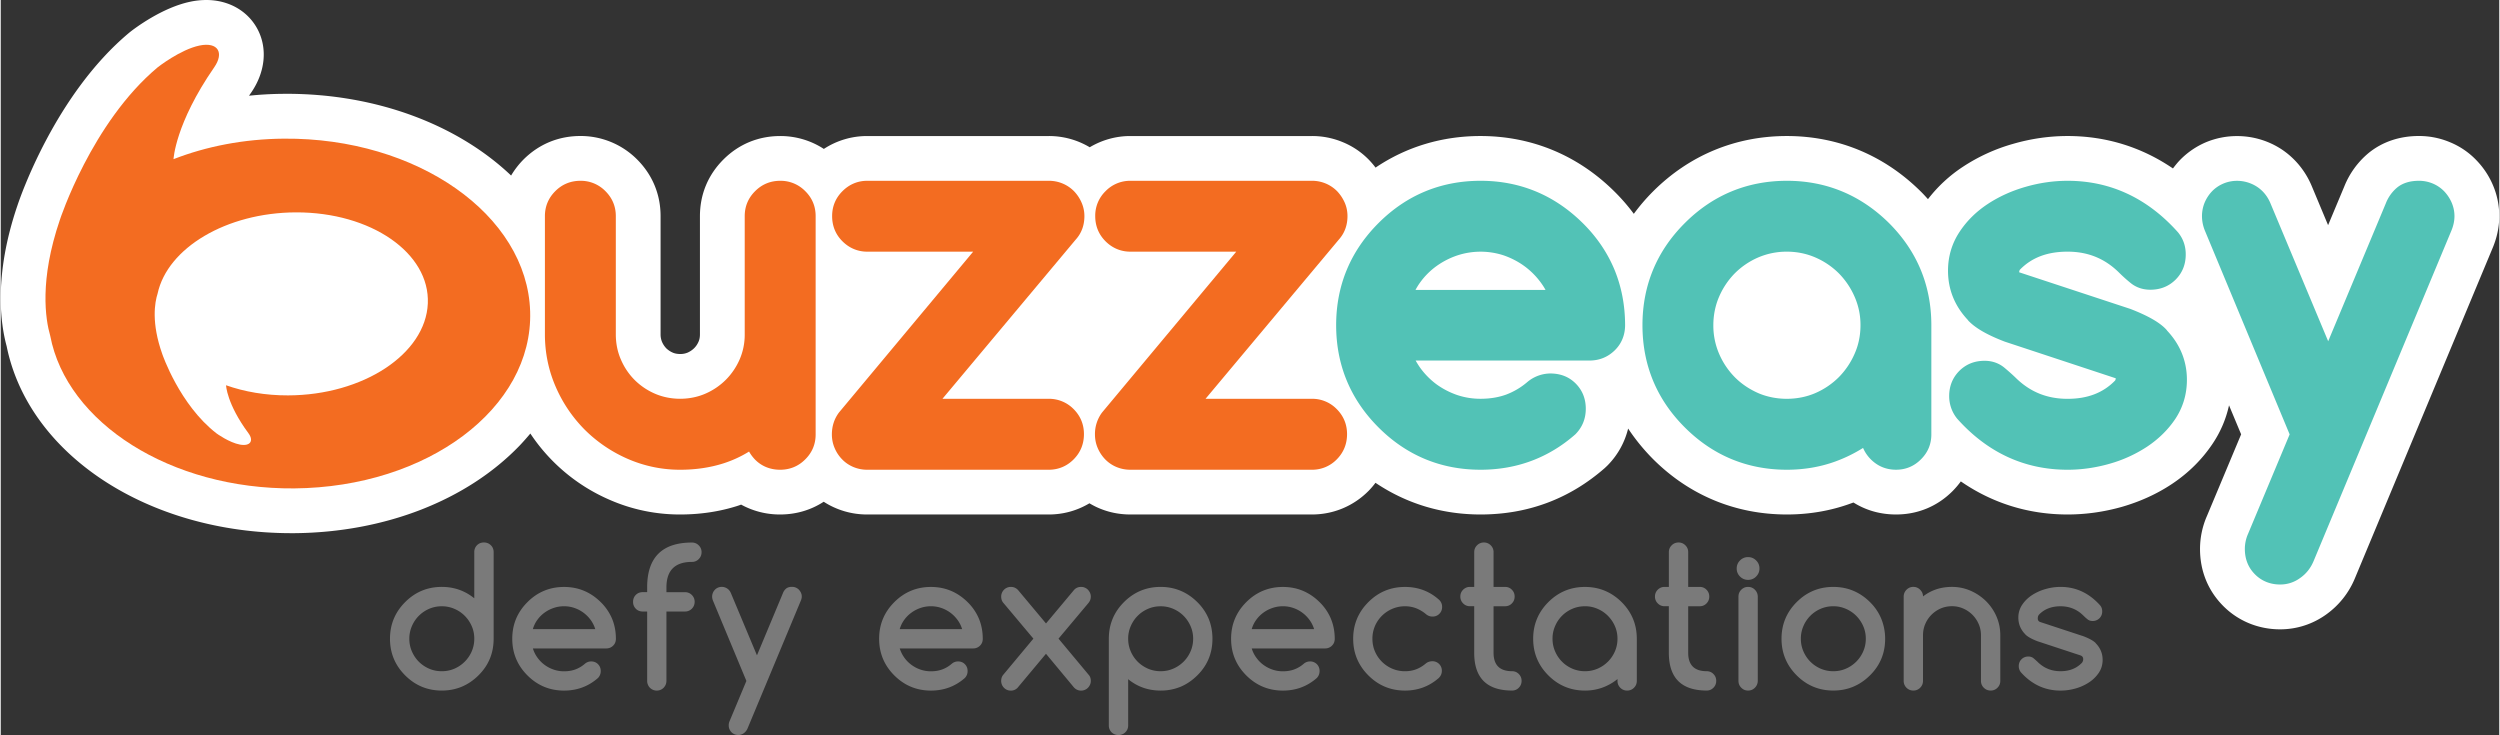 <svg xmlns="http://www.w3.org/2000/svg" width="2500" height="735" viewBox="6.537 8.644 319.82 94.083"><rect x="6.537" y="8.644" width="319.82" height="94.083" fill="#333333" stroke="none"/><path fill="#FFF" d="M325.483 32.193a10.468 10.468 0 0 0-2.06-3.047 9.858 9.858 0 0 0-3.354-2.289 10.165 10.165 0 0 0-4.003-.804c-2.475 0-4.694.753-6.447 2.188a10.78 10.78 0 0 0-3.089 4.249l-2.083 4.975-2.056-4.917c-.827-2.015-2.195-3.677-3.952-4.827a10.397 10.397 0 0 0-5.647-1.659c-1.382 0-2.719.268-3.965.784a10.198 10.198 0 0 0-3.357 2.302c-.322.336-.603.69-.881 1.059-4-2.731-8.568-4.152-13.485-4.152-2.331 0-4.675.336-6.961.998a23.076 23.076 0 0 0-6.434 2.935 18.401 18.401 0 0 0-4.479 4.149c-.311-.346-.62-.688-.956-1.014-4.681-4.626-10.593-7.067-17.104-7.067-6.563 0-12.487 2.454-17.129 7.09a25.108 25.108 0 0 0-2.464 2.87 24.682 24.682 0 0 0-2.517-2.893c-4.682-4.626-10.596-7.067-17.104-7.067-4.928 0-9.498 1.382-13.438 4.042a9.92 9.92 0 0 0-4.146-3.237 10.16 10.16 0 0 0-3.996-.804h-23.254c-1.855 0-3.628.51-5.191 1.437a10.16 10.16 0 0 0-5.239-1.437h-23.255c-1.987 0-3.899.578-5.54 1.65a10.166 10.166 0 0 0-5.576-1.65c-2.796 0-5.314 1.037-7.28 3.006-1.971 1.966-3.004 4.475-3.004 7.248v15.132c0 .352-.057.655-.169.914-.143.335-.333.62-.58.865a2.838 2.838 0 0 1-.854.568 2.404 2.404 0 0 1-.928.168c-.342 0-.668-.056-.938-.172a2.866 2.866 0 0 1-.833-.549 2.811 2.811 0 0 1-.558-.846 2.466 2.466 0 0 1-.179-.949V36.306c0-2.773-1.032-5.275-3.006-7.254a10.195 10.195 0 0 0-7.246-3c-2.802 0-5.314 1.037-7.293 3.009a10.584 10.584 0 0 0-1.587 2.053c-6.741-6.409-17.062-10.463-28.729-10.463l-.41.003c-1.485.01-2.955.091-4.407.242.084-.132.171-.255.257-.374 1.814-2.628 2.132-5.66.843-8.12-1.233-2.35-3.692-3.758-6.561-3.758-.654 0-1.336.068-2.031.213-3.608.746-7.085 3.371-7.742 3.887l-.132.109C13.499 20.764 9 33.962 8.663 34.982c-3.001 8.83-2.19 14.97-1.369 17.981 2.804 13.879 18.081 23.93 36.458 23.93h.4c11.54-.104 22.041-4.186 28.809-11.217.479-.506.931-1.016 1.367-1.539a23.248 23.248 0 0 0 10.174 8.496 22.338 22.338 0 0 0 9.016 1.867c2.566 0 5.01-.369 7.266-1.082.179-.056.35-.115.524-.183a10.264 10.264 0 0 0 4.986 1.265c2.05 0 3.948-.564 5.585-1.631a10.184 10.184 0 0 0 5.563 1.631h23.254c1.87 0 3.646-.504 5.196-1.433.396.233.802.449 1.23.627 1.259.537 2.604.806 4.005.806h23.254c2.75 0 5.333-1.082 7.271-3.049.309-.322.593-.652.855-1.007 3.948 2.66 8.51 4.056 13.449 4.056 6.057 0 11.401-1.996 15.919-5.957.127-.123.262-.246.391-.377a10.1 10.1 0 0 0 2.583-4.666 25.7 25.7 0 0 0 3.191 3.91c4.642 4.637 10.564 7.09 17.129 7.09 2.859 0 5.618-.474 8.175-1.408l.349-.125c1.614 1.012 3.454 1.533 5.449 1.533 2.776 0 5.288-1.037 7.245-3 .387-.392.733-.803 1.049-1.234 4.022 2.781 8.655 4.234 13.666 4.234 2.324 0 4.655-.33 6.925-.969 2.354-.677 4.536-1.666 6.479-2.968 2.098-1.403 3.845-3.146 5.188-5.166a14.201 14.201 0 0 0 2.072-4.871l1.55 3.714-4.368 10.434a10.522 10.522 0 0 0-.894 4.242c0 2.793 1.007 5.297 2.925 7.25 1.921 1.957 4.526 3.035 7.328 3.035 2.131 0 4.188-.662 5.939-1.931a10.687 10.687 0 0 0 3.616-4.56l17.585-42.172c.604-1.392.91-2.812.91-4.236a10.045 10.045 0 0 0-.874-4.109z"/><path fill="#F36C21" d="M106.325 31.786c-1.266 0-2.344.445-3.227 1.33-.879.875-1.329 1.95-1.329 3.189v15.132a7.954 7.954 0 0 1-.639 3.192 8.512 8.512 0 0 1-1.784 2.635 8.443 8.443 0 0 1-2.65 1.787c-1.994.855-4.421.844-6.387 0a8.377 8.377 0 0 1-2.631-1.77 8.314 8.314 0 0 1-1.764-2.628c-.433-.991-.645-2.073-.645-3.215V36.306c0-1.24-.449-2.314-1.33-3.193a4.397 4.397 0 0 0-3.191-1.327c-1.257 0-2.353.445-3.23 1.33-.875.875-1.325 1.95-1.325 3.189v15.132c0 2.37.47 4.625 1.385 6.726a17.804 17.804 0 0 0 3.726 5.498 17.96 17.96 0 0 0 5.498 3.723 16.673 16.673 0 0 0 6.717 1.389c1.978 0 3.833-.277 5.525-.816a14.722 14.722 0 0 0 3.28-1.512c.202.354.445.686.739.998.84.871 1.96 1.33 3.23 1.33 1.261 0 2.35-.447 3.225-1.33.886-.879 1.329-1.949 1.329-3.191V36.306c0-1.24-.44-2.314-1.329-3.193a4.401 4.401 0 0 0-3.193-1.327zM145.25 36.306a4.3 4.3 0 0 0-.379-1.769c-.234-.529-.553-1-.948-1.414a4.47 4.47 0 0 0-1.454-.985 4.528 4.528 0 0 0-1.773-.352h-23.254c-1.199 0-2.29.455-3.162 1.33-.878.875-1.322 1.95-1.322 3.189 0 1.263.443 2.351 1.322 3.226.868.868 1.963 1.327 3.162 1.327h13.569l-17.175 20.587c-.605.812-.91 1.75-.91 2.804 0 .604.115 1.188.351 1.742a4.6 4.6 0 0 0 .946 1.434c.405.428.896.76 1.446.994a4.572 4.572 0 0 0 1.772.354h23.254c1.226 0 2.33-.465 3.189-1.34.867-.879 1.307-1.965 1.307-3.221 0-1.232-.438-2.308-1.307-3.187a4.408 4.408 0 0 0-3.189-1.334H127.08l17.062-20.383c.737-.817 1.108-1.827 1.108-3.002zM174.382 59.691h-13.626l17.065-20.383c.729-.817 1.104-1.827 1.104-3.002 0-.613-.122-1.214-.374-1.769-.239-.529-.559-1-.949-1.414a4.494 4.494 0 0 0-3.222-1.337h-23.254a4.377 4.377 0 0 0-3.17 1.33 4.368 4.368 0 0 0-1.32 3.189c0 1.263.445 2.351 1.32 3.226.867.868 1.961 1.327 3.17 1.327h13.562L147.51 61.445a4.614 4.614 0 0 0-.909 2.804c0 .604.114 1.188.351 1.742.229.539.549 1.02.944 1.434.413.428.897.76 1.451.994a4.588 4.588 0 0 0 1.779.354h23.254a4.387 4.387 0 0 0 3.187-1.34c.865-.879 1.303-1.965 1.303-3.221 0-1.232-.438-2.308-1.307-3.187a4.375 4.375 0 0 0-3.181-1.334z"/><path fill="#52C2B6" d="M209.035 37.197c-3.637-3.593-8.032-5.411-13.075-5.411-5.081 0-9.479 1.824-13.068 5.417-3.59 3.593-5.417 7.987-5.417 13.069 0 5.087 1.827 9.488 5.417 13.078 3.59 3.594 7.987 5.422 13.068 5.422 4.627 0 8.689-1.52 12.094-4.498.032-.023.061-.055.084-.08.858-.885 1.291-1.969 1.291-3.229 0-1.279-.433-2.363-1.291-3.227-.856-.859-1.943-1.287-3.261-1.287h-.003a4.638 4.638 0 0 0-2.941 1.106 9.092 9.092 0 0 1-2.718 1.604c-.969.348-2.062.528-3.255.528a9.287 9.287 0 0 1-2.98-.476 10.196 10.196 0 0 1-2.646-1.364 9.836 9.836 0 0 1-2.082-2.097 10.73 10.73 0 0 1-.603-.957h22.25c1.253 0 2.331-.436 3.209-1.281.884-.846 1.352-1.977 1.352-3.248 0-2.527-.462-4.92-1.359-7.099-.909-2.189-2.271-4.198-4.066-5.97zm-20.81 7.603a9.247 9.247 0 0 1 2.093-2.095 10.045 10.045 0 0 1 2.666-1.366 9.507 9.507 0 0 1 5.947-.003c.942.329 1.837.788 2.634 1.369a9.723 9.723 0 0 1 2.104 2.105c.22.297.43.616.608.949h-16.649c.178-.333.378-.659.597-.959zM235.172 31.786c-5.074 0-9.482 1.824-13.071 5.417-3.6 3.593-5.417 7.987-5.417 13.069 0 5.087 1.817 9.488 5.417 13.078 3.59 3.594 7.997 5.422 13.071 5.422 2.195 0 4.284-.357 6.219-1.062a18.716 18.716 0 0 0 3.531-1.729c.227.529.553 1.021.991 1.459.885.883 1.966 1.33 3.229 1.33 1.24 0 2.316-.447 3.19-1.33.885-.877 1.33-1.949 1.33-3.191V50.272c0-5.082-1.82-9.476-5.42-13.075-3.637-3.593-8.033-5.411-13.07-5.411zm-8.681 14.847a9.745 9.745 0 0 1 2.008-2.999 9.661 9.661 0 0 1 2.979-2.027 9.243 9.243 0 0 1 3.693-.749c1.298 0 2.535.258 3.661.749a9.701 9.701 0 0 1 3.003 2.041 9.887 9.887 0 0 1 2.018 3.012 8.918 8.918 0 0 1 .739 3.613c0 1.285-.245 2.505-.739 3.625a9.868 9.868 0 0 1-2.018 3.009 9.7 9.7 0 0 1-3.003 2.045c-2.279.996-5.107.979-7.355 0-1.143-.509-2.146-1.187-2.979-2.031a9.688 9.688 0 0 1-2.01-3.006 9.107 9.107 0 0 1-.731-3.642c.001-1.273.243-2.5.734-3.64zM283.711 50.801c-.836-.889-2.321-1.743-4.587-2.618l-14.22-4.685c.008-.123.032-.261.109-.345 1.504-1.54 3.5-2.295 6.089-2.295 2.64 0 4.816.901 6.65 2.744.458.449.94.884 1.441 1.285.7.562 1.548.843 2.503.843 1.283 0 2.365-.433 3.233-1.294.859-.859 1.295-1.941 1.295-3.225 0-1.065-.317-1.999-.987-2.825-3.902-4.377-8.654-6.599-14.138-6.599-1.792 0-3.6.261-5.379.775-1.782.51-3.419 1.256-4.854 2.205-1.474.972-2.689 2.176-3.609 3.581-.968 1.472-1.462 3.138-1.462 4.946 0 2.389.849 4.5 2.521 6.287.053.073.104.142.176.207.913.914 2.393 1.756 4.564 2.586l14.211 4.692a.598.598 0 0 1-.077.281c-1.528 1.577-3.523 2.348-6.089 2.348-2.657 0-4.843-.896-6.709-2.76a29.55 29.55 0 0 0-1.343-1.194c-.717-.605-1.585-.914-2.576-.914-1.281 0-2.363.432-3.229 1.291-.855.862-1.299 1.942-1.299 3.231a4.555 4.555 0 0 0 1.015 2.879c3.865 4.336 8.617 6.545 14.138 6.545 1.792 0 3.593-.258 5.359-.76a17.234 17.234 0 0 0 4.852-2.212c1.463-.979 2.686-2.186 3.604-3.569.965-1.474 1.462-3.14 1.462-4.974 0-2.381-.854-4.493-2.522-6.278-.035-.063-.087-.117-.142-.179zM320.245 34.537a4.98 4.98 0 0 0-.947-1.414 4.44 4.44 0 0 0-1.449-.985 4.532 4.532 0 0 0-1.779-.352c-1.147 0-2.085.291-2.789.868a5 5 0 0 0-1.438 2.005l-7.385 17.666-7.365-17.601c-.385-.949-.984-1.676-1.76-2.183-1.317-.849-2.938-.968-4.28-.404a4.44 4.44 0 0 0-1.46.991c-.391.41-.71.898-.942 1.434a4.554 4.554 0 0 0-.346 1.743c0 .678.146 1.337.41 1.953l10.811 25.989-5.314 12.711a4.75 4.75 0 0 0-.42 1.959c0 1.274.426 2.369 1.284 3.231.847.865 1.967 1.315 3.233 1.315.93 0 1.813-.28 2.583-.85.755-.531 1.316-1.246 1.686-2.117l17.603-42.214c.297-.678.443-1.343.443-1.979a4.391 4.391 0 0 0-.379-1.766z"/><path fill="#F36C21" d="M33.866 17.255c1.288-1.863.484-3.267-1.879-2.783-2.468.513-5.353 2.783-5.353 2.783C18.153 24.348 14.1 36.803 14.1 36.803c-2.625 7.707-1.85 12.682-1.227 14.833C14.99 62.755 28.282 71.29 44.115 71.161c17.038-.15 30.562-10.283 30.188-22.641-.37-12.368-14.479-22.267-31.522-22.127-5.128.039-9.923.988-14.129 2.625.003-.002.204-4.531 5.214-11.763z"/><path fill="#FFF" d="M38.235 64.086c.722.969.26 1.707-1.07 1.469-1.389-.256-2.998-1.428-2.998-1.428-4.739-3.652-6.948-10.149-6.948-10.149-1.432-4.022-.967-6.622-.604-7.751 1.259-5.833 8.799-10.37 17.708-10.399 9.608-.026 17.164 5.201 16.882 11.668-.279 6.465-8.291 11.734-17.887 11.76-2.886.008-5.592-.465-7.94-1.297-.003 0 .084 2.375 2.857 6.127z"/><g fill="#7A7A7A"><path d="M62.995 83.77c1.569 0 2.958.486 4.156 1.459v-5.912c0-.355.117-.648.352-.883.231-.232.525-.352.883-.352.347 0 .642.117.882.352.241.232.361.525.361.883v11.088c0 1.85-.647 3.412-1.943 4.691-1.311 1.297-2.875 1.943-4.689 1.943-1.833 0-3.396-.646-4.692-1.943-1.295-1.295-1.943-2.857-1.943-4.691 0-1.83.647-3.396 1.943-4.689 1.293-1.298 2.857-1.946 4.69-1.946zm4.158 6.634c0-.567-.106-1.104-.324-1.604-.219-.502-.516-.941-.891-1.32s-.813-.68-1.319-.898a3.991 3.991 0 0 0-1.623-.332 4.01 4.01 0 0 0-1.637.332 4.192 4.192 0 0 0-2.196 2.215 4.008 4.008 0 0 0-.326 1.609c0 .57.106 1.105.326 1.611.217.506.512.945.883 1.32s.81.674 1.313.896c.505.221 1.052.33 1.637.33.574 0 1.115-.109 1.623-.33a4.242 4.242 0 0 0 2.21-2.22 4.054 4.054 0 0 0 .324-1.609zM82.104 93.309c.355 0 .649.115.882.35.233.232.352.525.352.883 0 .349-.119.644-.355.89-1.224 1.073-2.669 1.61-4.336 1.61-1.832 0-3.396-.647-4.69-1.942-1.295-1.296-1.943-2.858-1.943-4.69s.647-3.396 1.943-4.691c1.295-1.295 2.857-1.943 4.69-1.943 1.816 0 3.38.648 4.691 1.943a6.512 6.512 0 0 1 1.458 2.139c.324.787.483 1.639.483 2.555 0 .355-.118.648-.359.883a1.223 1.223 0 0 1-.882.351h-9.385a4 4 0 0 0 .594 1.188c.261.359.565.668.918.924.352.258.737.457 1.161.601a4.05 4.05 0 0 0 1.319.213c.521 0 .999-.077 1.436-.235a3.946 3.946 0 0 0 1.208-.711c.234-.209.507-.313.815-.318zm.533-4.137a3.936 3.936 0 0 0-.599-1.189 4.293 4.293 0 0 0-2.085-1.524c-.425-.144-.859-.213-1.311-.213s-.889.069-1.313.213a4.347 4.347 0 0 0-1.175.6 4.112 4.112 0 0 0-.924.924 3.8 3.8 0 0 0-.58 1.189h7.987zM95.018 80.57c-2.18 0-3.27 1.087-3.27 3.259v.616h2.381c.339 0 .63.119.871.361.241.239.359.53.359.87a1.2 1.2 0 0 1-.359.884c-.241.239-.531.36-.871.36h-2.381v8.886a1.253 1.253 0 0 1-.358.871 1.206 1.206 0 0 1-.876.364 1.208 1.208 0 0 1-1.138-.759 1.222 1.222 0 0 1-.095-.476V86.92h-.568c-.355 0-.65-.119-.883-.354a1.218 1.218 0 0 1-.352-.89c0-.354.117-.649.352-.883.231-.233.525-.352.883-.352h.568v-.615c0-3.822 1.91-5.734 5.732-5.734.339 0 .63.121.871.361s.361.531.361.871c0 .348-.121.643-.361.883a1.157 1.157 0 0 1-.866.363zM101.983 95.807l-4.265-10.248a1.383 1.383 0 0 1-.118-.557c0-.166.031-.322.095-.476.063-.149.15-.28.262-.396.11-.115.239-.205.391-.268a1.261 1.261 0 0 1 1.173.111c.213.139.375.342.486.609l3.329 7.949 3.329-7.974a1.4 1.4 0 0 1 .407-.574c.18-.147.431-.221.754-.221.174 0 .335.032.484.097.15.062.28.151.393.268.108.113.197.246.267.396.067.149.101.308.101.474 0 .174-.044.358-.13.559l-6.812 16.338a1.413 1.413 0 0 1-.476.6 1.173 1.173 0 0 1-.697.229 1.19 1.19 0 0 1-.884-.354 1.225 1.225 0 0 1-.35-.891c0-.188.04-.371.118-.545l2.143-5.126zM129.065 93.309c.355 0 .649.115.882.35.233.232.352.525.352.883 0 .349-.119.644-.355.89-1.224 1.073-2.669 1.61-4.336 1.61-1.833 0-3.396-.647-4.69-1.942-1.295-1.296-1.943-2.858-1.943-4.69s.647-3.396 1.943-4.691c1.295-1.295 2.857-1.943 4.69-1.943 1.816 0 3.38.648 4.691 1.943a6.494 6.494 0 0 1 1.457 2.139c.324.787.483 1.639.483 2.555 0 .355-.118.648-.359.883a1.223 1.223 0 0 1-.882.351h-9.385a4.128 4.128 0 0 0 1.512 2.112c.352.258.737.457 1.161.601a4.05 4.05 0 0 0 1.319.213c.521 0 .999-.077 1.436-.235a3.946 3.946 0 0 0 1.208-.711c.236-.209.508-.313.816-.318zm.534-4.137a3.936 3.936 0 0 0-.599-1.189 4.33 4.33 0 0 0-.924-.924 4.293 4.293 0 0 0-1.161-.6c-.423-.144-.859-.213-1.311-.213s-.889.069-1.314.213a4.32 4.32 0 0 0-1.173.6 4.1 4.1 0 0 0-.926.924 3.825 3.825 0 0 0-.581 1.189h7.989zM138.721 90.393l-3.838-4.572c-.189-.213-.284-.484-.284-.816 0-.166.031-.323.095-.475.064-.15.15-.281.262-.396a1.23 1.23 0 0 1 .877-.364c.371 0 .679.137.924.402l3.578 4.277 3.578-4.277c.235-.269.541-.402.91-.402.176 0 .337.031.486.098.15.062.28.15.393.266.108.115.197.246.267.396.067.15.101.309.101.475 0 .302-.099.572-.296.816l-3.838 4.572 3.874 4.646c.174.195.261.453.261.771 0 .166-.032.323-.101.476-.067.147-.156.28-.267.396a1.227 1.227 0 0 1-.877.363c-.342 0-.638-.127-.891-.379l-3.602-4.336-3.626 4.336a1.156 1.156 0 0 1-.876.379 1.201 1.201 0 0 1-.877-.363 1.24 1.24 0 0 1-.357-.872c0-.31.083-.563.249-.771l3.875-4.646zM155.011 97.04c-1.588 0-2.974-.484-4.159-1.457v5.912c0 .354-.121.647-.359.881a1.225 1.225 0 0 1-.884.352 1.197 1.197 0 0 1-1.233-1.233V90.404c0-1.831.646-3.396 1.941-4.69 1.298-1.295 2.859-1.943 4.692-1.943 1.816 0 3.38.648 4.691 1.943a6.512 6.512 0 0 1 1.458 2.139c.322.787.483 1.639.483 2.555 0 1.848-.646 3.41-1.941 4.689-.663.656-1.386 1.145-2.162 1.465a6.622 6.622 0 0 1-2.527.478zm-4.159-6.636c0 .568.108 1.104.326 1.611.217.506.512.944.883 1.319s.812.674 1.315.896 1.05.332 1.635.332c.576 0 1.117-.11 1.623-.332a4.249 4.249 0 0 0 1.321-.899c.375-.377.671-.818.889-1.32a3.995 3.995 0 0 0 .326-1.605c0-.568-.108-1.104-.326-1.605-.217-.5-.514-.94-.889-1.319s-.815-.681-1.321-.899a3.994 3.994 0 0 0-1.623-.332c-.585 0-1.13.11-1.635.332-.505.221-.944.521-1.315.896s-.665.814-.883 1.318a4.001 4.001 0 0 0-.326 1.607zM174.12 93.309a1.197 1.197 0 0 1 1.233 1.233c0 .349-.119.644-.354.89-1.227 1.073-2.67 1.61-4.337 1.61-1.832 0-3.396-.647-4.691-1.942-1.296-1.296-1.943-2.858-1.943-4.69s.647-3.396 1.943-4.691 2.859-1.943 4.691-1.943c1.815 0 3.381.648 4.69 1.943a6.464 6.464 0 0 1 1.457 2.139c.323.787.485 1.639.485 2.555 0 .355-.12.648-.361.883a1.223 1.223 0 0 1-.883.351h-9.383c.134.435.331.83.593 1.188.26.359.566.668.918.924a4.31 4.31 0 0 0 1.161.601c.422.144.862.213 1.32.213.521 0 .999-.077 1.434-.235a3.95 3.95 0 0 0 1.209-.711c.237-.209.509-.313.818-.318zm.533-4.137a3.936 3.936 0 0 0-.599-1.189 4.262 4.262 0 0 0-2.085-1.524 4.032 4.032 0 0 0-1.31-.213c-.451 0-.891.069-1.314.213a4.32 4.32 0 0 0-1.173.6 4.055 4.055 0 0 0-.925.924 3.8 3.8 0 0 0-.58 1.189h7.986zM189.77 93.284a1.2 1.2 0 0 1 1.235 1.233c0 .35-.131.65-.394.912-1.225 1.074-2.665 1.611-4.322 1.611-1.832 0-3.396-.646-4.691-1.943-1.296-1.295-1.943-2.857-1.943-4.689s.648-3.396 1.943-4.691 2.859-1.942 4.691-1.942c1.667 0 3.106.537 4.322 1.61.284.252.429.564.429.937 0 .354-.116.651-.352.89a1.186 1.186 0 0 1-.883.354c-.3 0-.568-.095-.806-.285a4.58 4.58 0 0 0-1.27-.771 3.9 3.9 0 0 0-1.443-.26 4.04 4.04 0 0 0-1.623.326 4.215 4.215 0 0 0-1.327.889 4.158 4.158 0 0 0-.896 1.32 4.07 4.07 0 0 0-.323 1.621c0 .578.106 1.119.323 1.623a4.177 4.177 0 0 0 2.223 2.211 4.073 4.073 0 0 0 1.623.324c.521 0 1.003-.084 1.443-.254.442-.17.861-.426 1.256-.766.224-.167.485-.252.785-.26zM194.591 83.77h.558v-4.453c0-.34.12-.631.361-.871.24-.24.535-.361.883-.361.339 0 .629.121.87.361s.361.531.361.871v4.453h1.479c.339 0 .628.121.864.361.237.24.354.531.354.871 0 .348-.116.643-.354.883-.236.24-.525.361-.864.361h-1.479v5.959c0 1.571.79 2.356 2.37 2.356.339 0 .628.121.862.36.237.24.355.531.355.871 0 .349-.118.642-.355.883a1.16 1.16 0 0 1-.862.361c-3.23 0-4.848-1.611-4.848-4.834v-5.959h-.558c-.331 0-.617-.121-.858-.361a1.2 1.2 0 0 1-.359-.883c0-.34.119-.631.359-.871.244-.237.53-.358.861-.358zM213.488 95.807v-.237a6.793 6.793 0 0 1-1.932 1.091 6.488 6.488 0 0 1-2.228.379c-1.832 0-3.396-.646-4.691-1.943-1.295-1.295-1.942-2.857-1.942-4.691 0-1.83.648-3.396 1.942-4.689 1.296-1.295 2.859-1.942 4.691-1.942 1.815 0 3.381.647 4.69 1.942 1.295 1.295 1.942 2.859 1.942 4.689v5.402c0 .34-.12.631-.361.871s-.531.361-.871.361a1.2 1.2 0 0 1-.882-.361 1.199 1.199 0 0 1-.358-.872zm-4.159-9.56c-.584 0-1.129.108-1.637.332a4.173 4.173 0 0 0-2.195 2.215 3.992 3.992 0 0 0-.326 1.61c0 .568.106 1.104.326 1.611.217.506.511.944.883 1.319.371.375.809.674 1.312.896a4.04 4.04 0 0 0 1.637.332 4 4 0 0 0 1.623-.332 4.228 4.228 0 0 0 2.21-2.219 3.993 3.993 0 0 0 .324-1.605c0-.568-.107-1.104-.324-1.605-.22-.5-.516-.94-.891-1.319s-.813-.681-1.319-.899a3.894 3.894 0 0 0-1.623-.336zM219.505 83.77h.558v-4.453c0-.34.12-.631.361-.871.24-.24.535-.361.883-.361.339 0 .629.121.87.361s.361.531.361.871v4.453h1.479c.339 0 .628.121.864.361.237.24.354.531.354.871 0 .348-.116.643-.354.883-.236.24-.525.361-.864.361h-1.479v5.959c0 1.571.79 2.356 2.37 2.356.339 0 .628.121.862.36.237.24.355.531.355.871 0 .349-.118.642-.355.883a1.16 1.16 0 0 1-.862.361c-3.23 0-4.848-1.611-4.848-4.834v-5.959h-.558c-.331 0-.617-.121-.858-.361a1.197 1.197 0 0 1-.359-.883c0-.34.118-.631.359-.871.244-.237.53-.358.861-.358zM231.661 81.413c0 .401-.145.746-.429 1.03a1.405 1.405 0 0 1-1.028.427 1.41 1.41 0 0 1-1.031-.427 1.407 1.407 0 0 1-.427-1.03c0-.402.143-.746.427-1.031a1.409 1.409 0 0 1 1.031-.426c.4 0 .746.143 1.028.426.287.285.429.628.429 1.031zm-2.689 14.382V85.014c0-.348.12-.643.361-.883s.529-.361.871-.361c.339 0 .63.121.87.361.239.24.363.535.371.883v10.781a1.248 1.248 0 0 1-.371.883c-.24.24-.531.361-.87.361-.342 0-.63-.121-.871-.361s-.361-.535-.361-.883zM247.749 90.404c0 1.849-.647 3.412-1.942 4.69-1.312 1.296-2.875 1.943-4.692 1.943-1.83 0-3.396-.647-4.689-1.943-1.295-1.295-1.942-2.858-1.942-4.69 0-1.831.647-3.396 1.942-4.69 1.296-1.295 2.859-1.943 4.689-1.943 1.817 0 3.383.648 4.692 1.943a6.483 6.483 0 0 1 1.451 2.145 6.83 6.83 0 0 1 .491 2.545zm-6.635-4.157a3.99 3.99 0 0 0-1.635.332 4.173 4.173 0 0 0-2.195 2.215 3.992 3.992 0 0 0-.326 1.61c0 .568.106 1.104.326 1.611.217.506.511.944.883 1.319.371.375.809.674 1.312.896a4.024 4.024 0 0 0 1.635.332c.577 0 1.118-.11 1.623-.332a4.214 4.214 0 0 0 2.21-2.219 3.961 3.961 0 0 0 .326-1.605c0-.568-.107-1.104-.326-1.605-.218-.5-.514-.94-.889-1.319s-.813-.681-1.321-.899a3.894 3.894 0 0 0-1.623-.336zM252.595 84.991c1.051-.814 2.286-1.222 3.708-1.222.829 0 1.617.162 2.364.485a6.542 6.542 0 0 1 1.972 1.32 6.231 6.231 0 0 1 1.353 1.967c.33.754.496 1.56.496 2.41v5.842c0 .349-.118.642-.359.883a1.19 1.19 0 0 1-.871.361c-.348 0-.644-.121-.882-.361a1.2 1.2 0 0 1-.362-.883v-5.842c0-.504-.099-.982-.296-1.434s-.464-.844-.8-1.18-.729-.603-1.181-.801a3.53 3.53 0 0 0-1.434-.295c-.514 0-.993.096-1.438.289a3.77 3.77 0 0 0-1.981 1.987c-.193.449-.29.93-.29 1.434v5.842c0 .349-.12.642-.361.883-.239.24-.529.361-.869.361-.35 0-.644-.121-.885-.361a1.209 1.209 0 0 1-.359-.883v-10.78c0-.339.121-.632.359-.875a1.19 1.19 0 0 1 .885-.369c.34 0 .63.123.869.369.242.243.362.529.362.853zM267.249 90.725c-.742-.283-1.266-.576-1.564-.877h.012c-.601-.607-.898-1.322-.898-2.145a2.9 2.9 0 0 1 .479-1.629c.32-.486.737-.898 1.25-1.238a6.273 6.273 0 0 1 1.736-.787 6.96 6.96 0 0 1 1.938-.279c1.975 0 3.669.795 5.083 2.383.165.205.247.453.247.746a1.195 1.195 0 0 1-1.233 1.233.992.992 0 0 1-.646-.213 6.379 6.379 0 0 1-.516-.463c-.806-.807-1.785-1.207-2.939-1.207-1.137 0-2.046.349-2.725 1.043-.127.125-.188.299-.188.521 0 .224.103.373.308.45l5.545 1.824c.774.301 1.295.593 1.563.877h-.014c.603.607.9 1.322.9 2.146 0 .606-.16 1.151-.479 1.636a4.36 4.36 0 0 1-1.25 1.237 6.073 6.073 0 0 1-1.729.787 7.007 7.007 0 0 1-1.934.272c-1.988 0-3.685-.787-5.08-2.356a1.23 1.23 0 0 1-.263-.771c0-.355.116-.648.352-.883.23-.232.525-.351.883-.351.26 0 .479.075.663.229.182.154.348.303.497.443.806.807 1.789 1.209 2.95 1.209 1.13 0 2.036-.354 2.726-1.064a.718.718 0 0 0 .178-.486c0-.221-.105-.375-.318-.463l-5.534-1.824z"/></g></svg>
